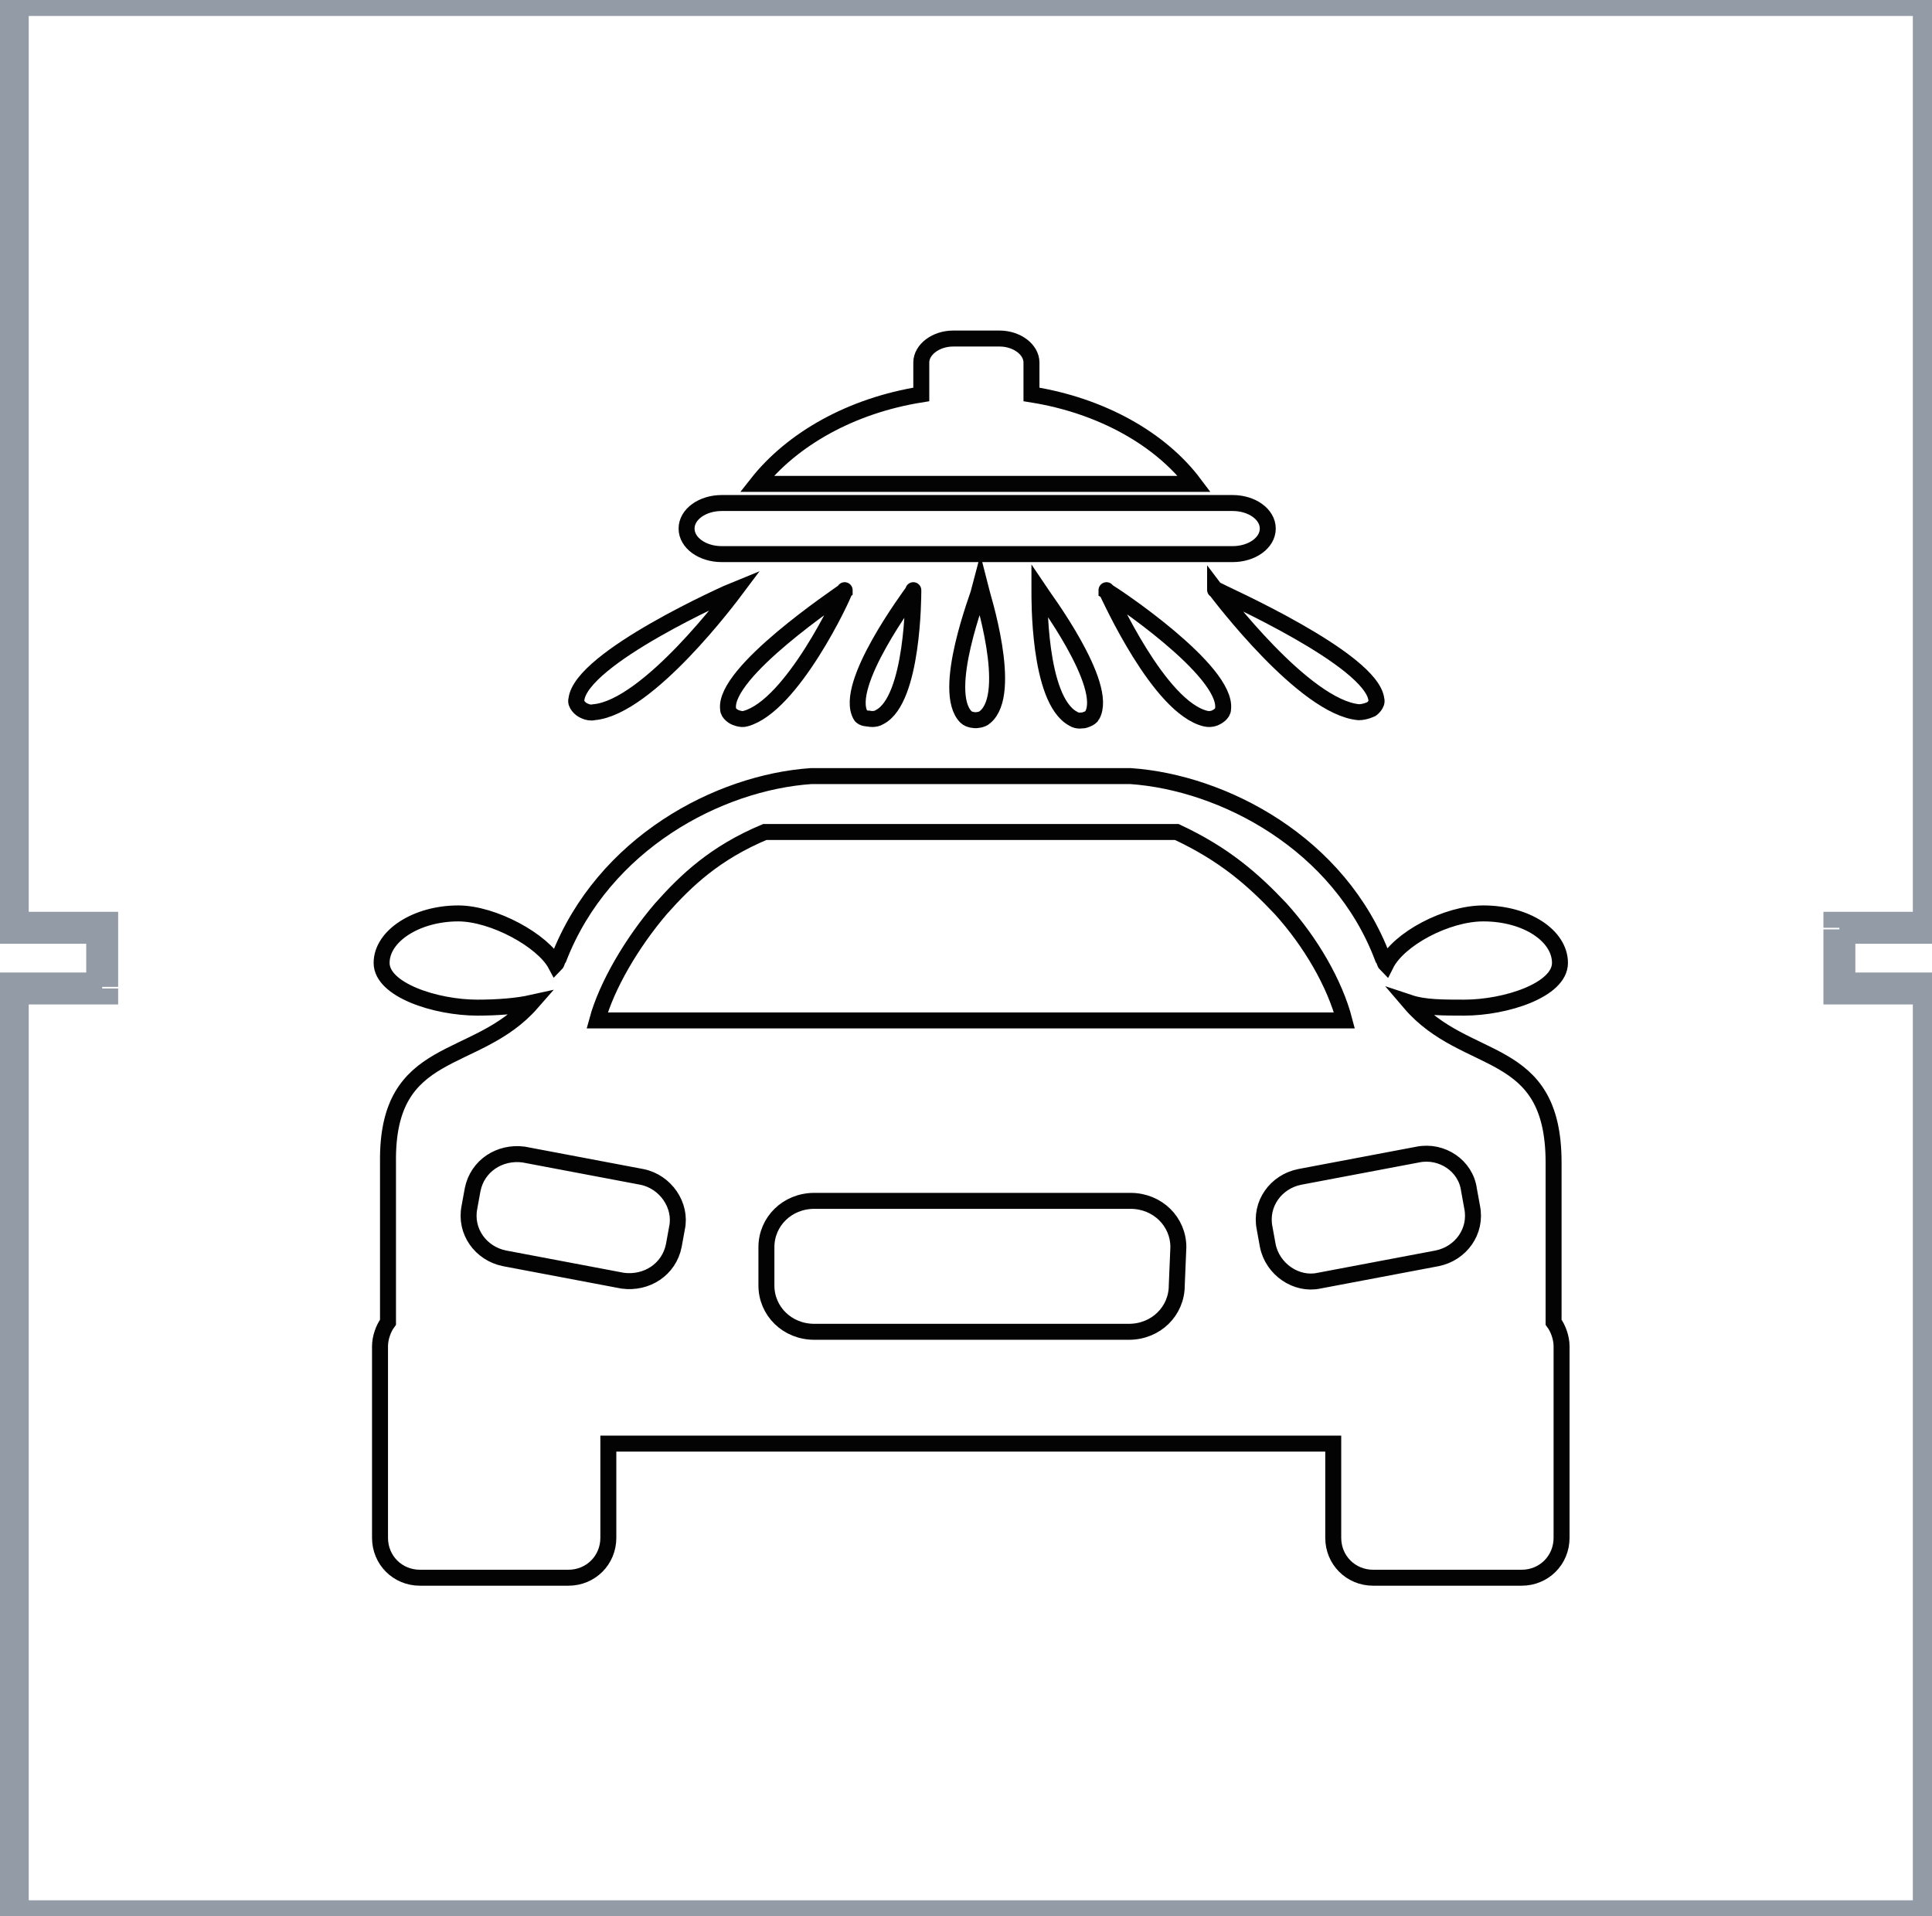 <?xml version="1.0" encoding="utf-8"?>
<!-- Generator: Adobe Illustrator 27.4.1, SVG Export Plug-In . SVG Version: 6.00 Build 0)  -->
<svg version="1.1" id="Слой_1" xmlns="http://www.w3.org/2000/svg" xmlns:xlink="http://www.w3.org/1999/xlink" x="0px" y="0px"
	 viewBox="0 0 121 120" style="enable-background:new 0 0 121 120;" xml:space="preserve">
<style type="text/css">
	.st0{fill:#939BA7;}
	.st1{fill:none;stroke:#030303;stroke-miterlimit:10;}
</style>
<path class="st0" d="M120.8,0h1v-1h-1V0z M0.8,0v-1h-1v1H0.8z M120.8,58.1v1h1v-1H120.8z M115.2,58.1v-1h-1v1H115.2z M115.2,61.9h-1
	v1h1V61.9z M120.8,61.9h1v-1h-1V61.9z M120.8,120v1h1v-1H120.8z M0.8,120h-1v1h1V120z M0.8,61.9v-1h-1v1H0.8z M6.4,61.9v1h1v-1H6.4z
	 M6.4,58.1h1v-1h-1V58.1z M0.8,58.1h-1v1h1V58.1z M120.8-1H0.8v2h120V-1z M121.8,58.1V0h-2v58.1H121.8z M115.2,59.1h5.6v-2h-5.6
	V59.1z M116.2,61.9v-3.7h-2v3.7H116.2z M120.8,60.9h-5.6v2h5.6V60.9z M121.8,120V61.9h-2V120H121.8z M0.8,121h120v-2H0.8V121z
	 M-0.2,61.9V120h2V61.9H-0.2z M6.4,60.9H0.8v2h5.6V60.9z M5.4,58.1v3.7h2v-3.7H5.4z M0.8,59.1h5.6v-2H0.8V59.1z M-0.2,0v58.1h2V0
	H-0.2z"/>
<g>
	<path class="st1" d="M45.2,34.7h32c1.2,0,2.2-0.7,2.2-1.6s-1-1.6-2.2-1.6h-32c-1.2,0-2.2,0.7-2.2,1.6S44,34.7,45.2,34.7z"/>
	<path class="st1" d="M64.6,24.7v-2c0-0.8-0.9-1.5-2-1.5h-2.9c-1.1,0-2,0.7-2,1.5v2c-4.4,0.7-8.1,2.8-10.3,5.6h27.4
		C72.7,27.5,69,25.4,64.6,24.7z"/>
	<path class="st1" d="M36.4,44.4c0,0,0.4,0.3,0.8,0.2c3.4-0.3,8.6-7.3,8.9-7.7l0,0l0,0l0,0l0,0c-0.5,0.2-9.7,4.3-10,6.9
		C36,44.1,36.4,44.4,36.4,44.4z"/>
	<path class="st1" d="M52.9,37c-0.4,0.3-7.6,5.1-7.3,7.4c0,0.3,0.4,0.5,0.4,0.5s0.4,0.2,0.7,0.1C49.6,44.2,52.8,37.4,52.9,37
		L52.9,37C52.9,36.9,52.9,37,52.9,37S52.9,36.9,52.9,37L52.9,37z"/>
	<path class="st1" d="M57.2,37C57.2,37,57.2,36.9,57.2,37L57.2,37c-0.2,0.3-4.4,5.9-3.3,7.8C54,45,54.4,45,54.4,45s0.4,0.1,0.7-0.1
		C57.2,43.8,57.2,37.3,57.2,37L57.2,37C57.2,36.9,57.2,37,57.2,37z"/>
	<path class="st1" d="M76.1,36.9C76.1,36.9,76.1,37,76.1,36.9C76.1,37,76.1,37,76.1,36.9L76.1,36.9c0.3,0.4,5.6,7.4,9,7.7
		c0.4,0,0.8-0.2,0.8-0.2s0.4-0.3,0.3-0.6C85.9,41.3,76.7,37.2,76.1,36.9L76.1,36.9z"/>
	<path class="st1" d="M69.3,37c0.2,0.4,3.3,7.3,6.2,8c0.4,0.1,0.7-0.1,0.7-0.1s0.4-0.2,0.4-0.5C76.9,42,69.7,37.2,69.3,37L69.3,37
		C69.3,36.9,69.3,37,69.3,37S69.3,36.9,69.3,37L69.3,37z"/>
	<path class="st1" d="M67.2,45c0.3,0.2,0.6,0.1,0.7,0.1c0,0,0.4-0.1,0.5-0.3c1.1-1.9-3.1-7.5-3.3-7.8l0,0l0,0l0,0l0,0
		C65.1,37.3,65,43.8,67.2,45z"/>
	<path class="st1" d="M61.4,36.8L61.4,36.8L61.4,36.8c-0.1,0.4-2.5,6.5-0.9,8.1c0.2,0.2,0.6,0.2,0.6,0.2s0.4,0,0.6-0.2
		C63.5,43.4,61.5,37.2,61.4,36.8L61.4,36.8L61.4,36.8z"/>
</g>
<path class="st1" d="M97.3,82.8c0-3.3,0-6.5,0-10c0-7.5-5.5-5.9-9-10c0.9,0.3,2.1,0.3,3.4,0.3c2.6,0,6-1.1,6-2.8s-2.1-3.1-4.8-3.1
	c-2.3,0-5.3,1.6-6.1,3.2c-0.1-0.1-0.1-0.3-0.2-0.4c-2.7-7.2-10-11-15.8-11.4c-4.3,0-5.7,0-9.7,0c-0.2,0-0.4,0-0.6,0
	c-4.1,0-5.4,0-9.7,0C45,49,37.8,52.8,35,60c-0.1,0.1-0.1,0.3-0.2,0.4c-0.8-1.5-3.9-3.2-6.1-3.2c-2.6,0-4.8,1.4-4.8,3.1
	c0,1.7,3.4,2.8,6,2.8c1.3,0,2.5-0.1,3.4-0.3c-3.5,4-9.1,2.5-9,10c0,3.5,0,6.7,0,10c-0.3,0.4-0.5,1-0.5,1.5v12c0,1.4,1.1,2.5,2.5,2.5
	h9.3c1.4,0,2.5-1.1,2.5-2.5v-5.9h22.4h0.6h22.4v5.9c0,1.4,1.1,2.5,2.5,2.5h9.3c1.4,0,2.5-1.1,2.5-2.5v-12
	C97.8,83.8,97.6,83.2,97.3,82.8z M41.4,56.9c1.6-1.8,3.4-3.5,6.5-4.8h12.6h0.6h12.6c3,1.4,4.8,3,6.5,4.8c1.9,2.1,3.4,4.7,4,7H61.1
	h-0.6H37.4C38,61.7,39.6,59,41.4,56.9z M42.4,76.9L42.2,78c-0.3,1.5-1.7,2.4-3.2,2.2l-7.4-1.4c-1.5-0.3-2.5-1.7-2.2-3.2l0.2-1.1
	c0.3-1.5,1.7-2.4,3.2-2.2l7.4,1.4C41.7,74,42.7,75.5,42.4,76.9z M73.7,80.5c0,1.6-1.3,2.9-3,2.9h-9.6h-0.6H51c-1.7,0-3-1.3-3-2.9
	v-2.4c0-1.6,1.3-2.9,3-2.9h9.6h0.6h9.6c1.7,0,3,1.3,3,2.9L73.7,80.5L73.7,80.5z M79.4,78l-0.2-1.1c-0.3-1.5,0.7-2.9,2.2-3.2l7.4-1.4
	c1.5-0.3,3,0.7,3.2,2.2l0.2,1.1c0.3,1.5-0.7,2.9-2.2,3.2l-7.4,1.4C81.2,80.5,79.7,79.5,79.4,78z"/>
</svg>
